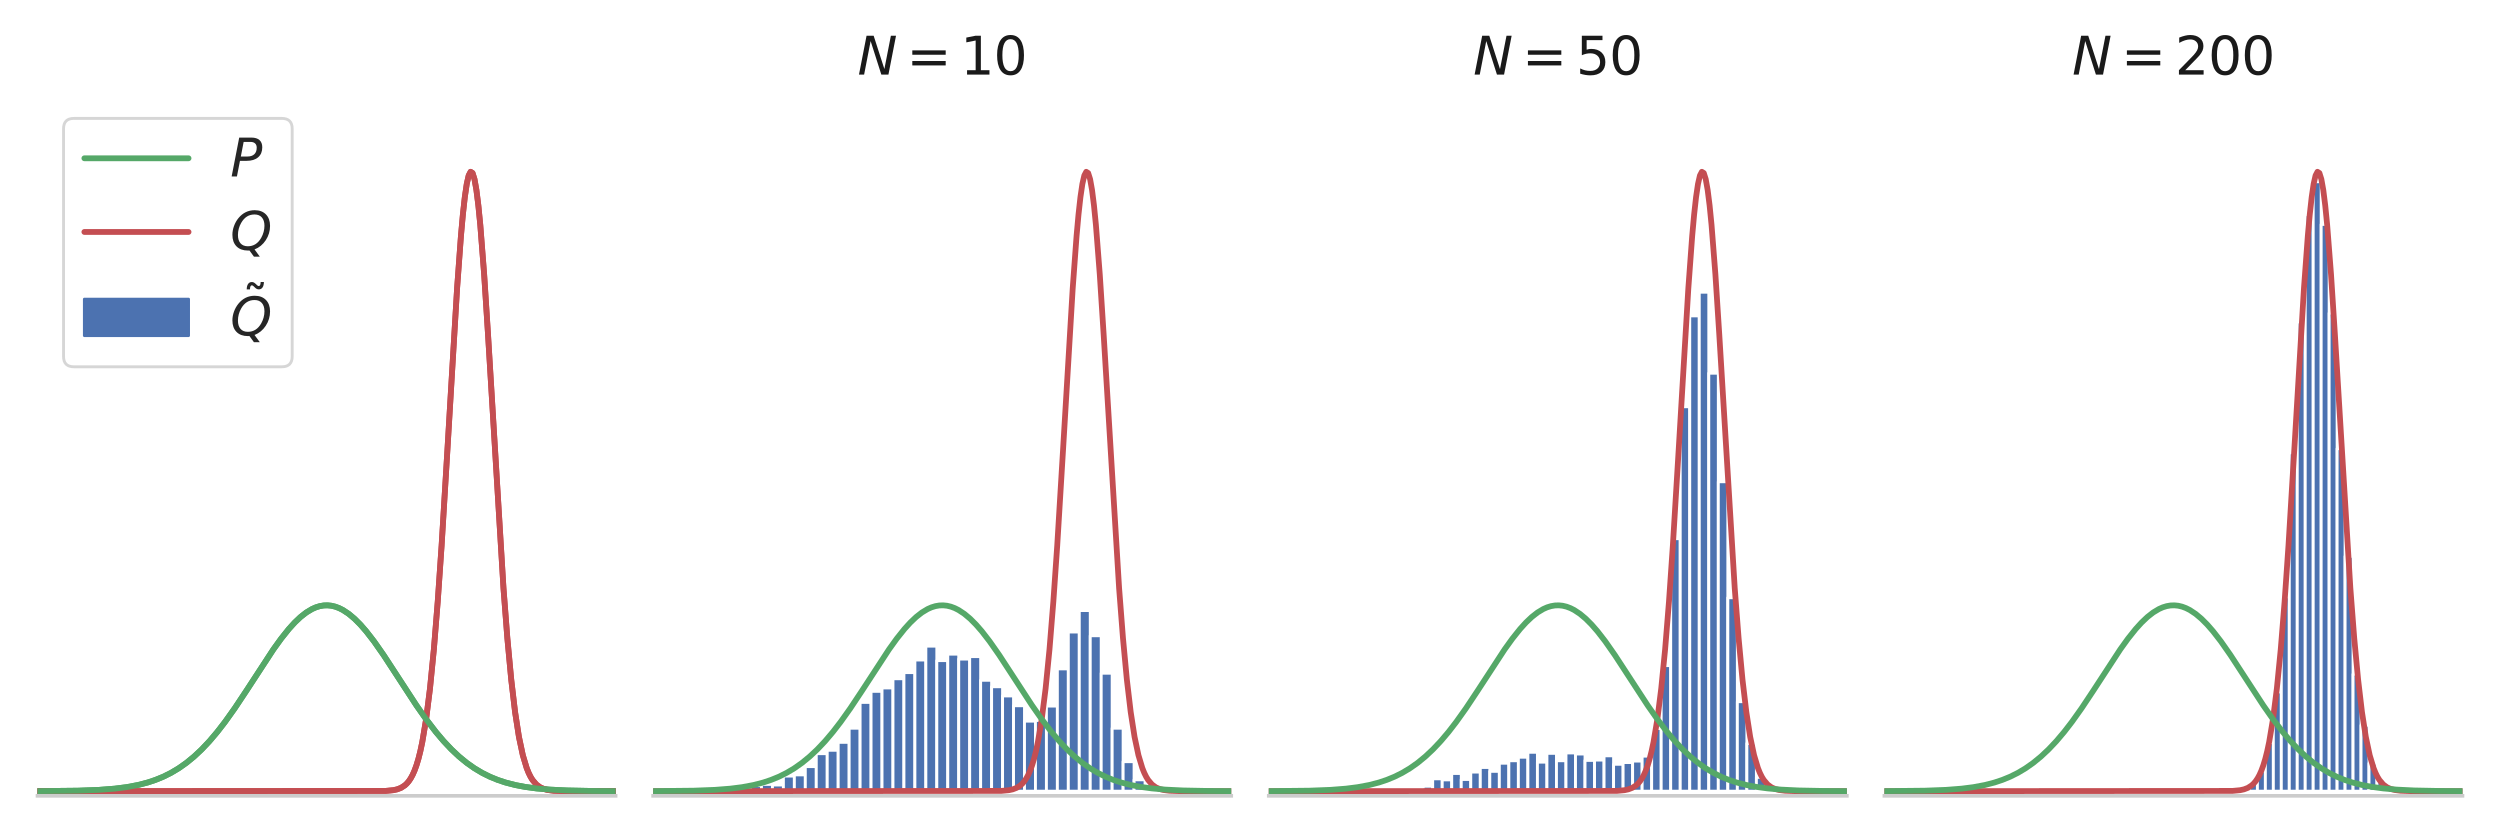 <?xml version="1.0" encoding="utf-8" standalone="no"?>
<!DOCTYPE svg PUBLIC "-//W3C//DTD SVG 1.1//EN"
  "http://www.w3.org/Graphics/SVG/1.1/DTD/svg11.dtd">
<svg xmlns:xlink="http://www.w3.org/1999/xlink" width="864pt" height="288pt" viewBox="0 0 864 288" xmlns="http://www.w3.org/2000/svg" version="1.1">
 <defs>
  <style type="text/css">*{stroke-linejoin: round; stroke-linecap: butt}</style>
 </defs>
 <g id="figure_1">
  <g id="patch_1">
   <path d="M 0 288 
L 864 288 
L 864 0 
L 0 0 
z
" style="fill: #ffffff"/>
  </g>
  <g id="axes_1">
   <g id="patch_2">
    <path d="M 12.96 275.04 
L 212.76 275.04 
L 212.76 31.92 
L 12.96 31.92 
z
" style="fill: #ffffff"/>
   </g>
   <g id="matplotlib.axis_1">
    <g id="xtick_1"/>
    <g id="xtick_2"/>
    <g id="xtick_3"/>
    <g id="xtick_4"/>
    <g id="xtick_5"/>
   </g>
   <g id="matplotlib.axis_2">
    <g id="ytick_1"/>
    <g id="ytick_2"/>
    <g id="ytick_3"/>
    <g id="ytick_4"/>
    <g id="ytick_5"/>
    <g id="ytick_6"/>
    <g id="ytick_7"/>
    <g id="ytick_8"/>
   </g>
   <g id="line2d_1">
    <path d="M 12.96 273.408 
L 26.993 273.256 
L 34.343 272.971 
L 39.689 272.551 
L 43.698 272.041 
L 47.708 271.292 
L 51.049 270.426 
L 53.722 269.537 
L 56.395 268.443 
L 59.068 267.115 
L 61.741 265.523 
L 64.414 263.643 
L 67.086 261.453 
L 69.759 258.941 
L 72.432 256.101 
L 75.105 252.941 
L 77.778 249.481 
L 81.119 244.787 
L 85.129 238.754 
L 94.484 224.43 
L 97.157 220.718 
L 99.83 217.371 
L 101.834 215.162 
L 103.839 213.254 
L 105.844 211.683 
L 107.848 210.478 
L 109.185 209.889 
L 110.521 209.479 
L 111.858 209.249 
L 113.194 209.203 
L 114.531 209.341 
L 115.867 209.661 
L 117.203 210.162 
L 118.54 210.837 
L 120.545 212.167 
L 122.549 213.854 
L 124.554 215.866 
L 126.559 218.168 
L 129.232 221.616 
L 132.573 226.389 
L 137.25 233.559 
L 143.933 243.807 
L 147.274 248.572 
L 150.615 252.941 
L 153.288 256.101 
L 155.961 258.941 
L 158.634 261.453 
L 161.306 263.643 
L 163.979 265.523 
L 166.652 267.115 
L 169.325 268.443 
L 171.998 269.537 
L 174.671 270.426 
L 178.012 271.292 
L 181.353 271.935 
L 185.363 272.48 
L 190.04 272.888 
L 196.054 273.18 
L 204.741 273.356 
L 212.76 273.408 
L 212.76 273.408 
" clip-path="url(#pb50ecbf733)" style="fill: none; stroke: #55a868; stroke-width: 2; stroke-linecap: round"/>
   </g>
   <g id="line2d_2">
    <path d="M 12.96 273.43 
L 133.241 273.341 
L 135.914 273.089 
L 137.25 272.794 
L 138.587 272.279 
L 139.923 271.414 
L 140.591 270.793 
L 141.26 270.009 
L 141.928 269.026 
L 142.596 267.805 
L 143.264 266.303 
L 143.933 264.472 
L 144.601 262.26 
L 145.269 259.611 
L 145.937 256.47 
L 147.274 248.486 
L 148.61 237.893 
L 149.947 224.386 
L 151.283 207.865 
L 152.62 188.523 
L 154.624 155.55 
L 157.965 99.712 
L 159.302 81.552 
L 159.97 74.163 
L 160.638 68.13 
L 161.306 63.59 
L 161.975 60.649 
L 162.643 59.375 
L 163.311 59.801 
L 163.979 61.914 
L 164.648 65.666 
L 165.316 70.968 
L 165.984 77.698 
L 167.321 94.808 
L 168.657 115.526 
L 174.003 203.278 
L 175.339 220.536 
L 176.676 234.797 
L 178.012 246.097 
L 179.349 254.697 
L 180.685 260.994 
L 182.022 265.432 
L 182.69 267.092 
L 183.358 268.448 
L 184.026 269.544 
L 185.363 271.122 
L 186.699 272.102 
L 188.036 272.69 
L 189.372 273.03 
L 191.377 273.281 
L 194.718 273.405 
L 206.078 273.43 
L 212.76 273.43 
L 212.76 273.43 
" clip-path="url(#pb50ecbf733)" style="fill: none; stroke: #c44e52; stroke-width: 2; stroke-linecap: round"/>
   </g>
   <g id="line2d_3">
    <path d="M 12.96 273.43 
L 133.241 273.341 
L 135.914 273.089 
L 137.25 272.794 
L 138.587 272.279 
L 139.923 271.414 
L 140.591 270.793 
L 141.26 270.009 
L 141.928 269.026 
L 142.596 267.805 
L 143.264 266.303 
L 143.933 264.472 
L 144.601 262.26 
L 145.269 259.611 
L 145.937 256.47 
L 147.274 248.486 
L 148.61 237.893 
L 149.947 224.386 
L 151.283 207.865 
L 152.62 188.523 
L 154.624 155.55 
L 157.965 99.712 
L 159.302 81.552 
L 159.97 74.163 
L 160.638 68.13 
L 161.306 63.59 
L 161.975 60.649 
L 162.643 59.375 
L 163.311 59.801 
L 163.979 61.914 
L 164.648 65.666 
L 165.316 70.968 
L 165.984 77.698 
L 167.321 94.808 
L 168.657 115.526 
L 174.003 203.278 
L 175.339 220.536 
L 176.676 234.797 
L 178.012 246.097 
L 179.349 254.697 
L 180.685 260.994 
L 182.022 265.432 
L 182.69 267.092 
L 183.358 268.448 
L 184.026 269.544 
L 185.363 271.122 
L 186.699 272.102 
L 188.036 272.69 
L 189.372 273.03 
L 191.377 273.281 
L 194.718 273.405 
L 206.078 273.43 
L 212.76 273.43 
L 212.76 273.43 
" clip-path="url(#pb50ecbf733)" style="fill: none; stroke: #c44e52; stroke-width: 2; stroke-linecap: round"/>
   </g>
   <g id="line2d_4">
    <path d="M 12.96 273.408 
L 26.993 273.256 
L 34.343 272.971 
L 39.689 272.551 
L 43.698 272.041 
L 47.708 271.292 
L 51.049 270.426 
L 53.722 269.537 
L 56.395 268.443 
L 59.068 267.115 
L 61.741 265.523 
L 64.414 263.643 
L 67.086 261.453 
L 69.759 258.941 
L 72.432 256.101 
L 75.105 252.941 
L 77.778 249.481 
L 81.119 244.787 
L 85.129 238.754 
L 94.484 224.43 
L 97.157 220.718 
L 99.83 217.371 
L 101.834 215.162 
L 103.839 213.254 
L 105.844 211.683 
L 107.848 210.478 
L 109.185 209.889 
L 110.521 209.479 
L 111.858 209.249 
L 113.194 209.203 
L 114.531 209.341 
L 115.867 209.661 
L 117.203 210.162 
L 118.54 210.837 
L 120.545 212.167 
L 122.549 213.854 
L 124.554 215.866 
L 126.559 218.168 
L 129.232 221.616 
L 132.573 226.389 
L 137.25 233.559 
L 143.933 243.807 
L 147.274 248.572 
L 150.615 252.941 
L 153.288 256.101 
L 155.961 258.941 
L 158.634 261.453 
L 161.306 263.643 
L 163.979 265.523 
L 166.652 267.115 
L 169.325 268.443 
L 171.998 269.537 
L 174.671 270.426 
L 178.012 271.292 
L 181.353 271.935 
L 185.363 272.48 
L 190.04 272.888 
L 196.054 273.18 
L 204.741 273.356 
L 212.76 273.408 
L 212.76 273.408 
" clip-path="url(#pb50ecbf733)" style="fill: none; stroke: #55a868; stroke-width: 2; stroke-linecap: round"/>
   </g>
   <g id="patch_3">
    <path d="M 12.96 275.04 
L 212.76 275.04 
" style="fill: none; stroke: #cccccc; stroke-width: 1.25; stroke-linejoin: miter; stroke-linecap: square"/>
   </g>
   <g id="text_1">
    <!-- $N = 0$ -->
    <g style="fill: #ffffff" transform="translate(89.28 25.92) scale(0.18 -0.18)">
     <defs>
      <path id="DejaVuSans-Oblique-4e" d="M 1081 4666 
L 1931 4666 
L 3219 666 
L 4000 4666 
L 4616 4666 
L 3706 0 
L 2853 0 
L 1569 4025 
L 788 0 
L 172 0 
L 1081 4666 
z
" transform="scale(0.016)"/>
      <path id="DejaVuSans-3d" d="M 678 2906 
L 4684 2906 
L 4684 2381 
L 678 2381 
L 678 2906 
z
M 678 1631 
L 4684 1631 
L 4684 1100 
L 678 1100 
L 678 1631 
z
" transform="scale(0.016)"/>
      <path id="DejaVuSans-30" d="M 2034 4250 
Q 1547 4250 1301 3770 
Q 1056 3291 1056 2328 
Q 1056 1369 1301 889 
Q 1547 409 2034 409 
Q 2525 409 2770 889 
Q 3016 1369 3016 2328 
Q 3016 3291 2770 3770 
Q 2525 4250 2034 4250 
z
M 2034 4750 
Q 2819 4750 3233 4129 
Q 3647 3509 3647 2328 
Q 3647 1150 3233 529 
Q 2819 -91 2034 -91 
Q 1250 -91 836 529 
Q 422 1150 422 2328 
Q 422 3509 836 4129 
Q 1250 4750 2034 4750 
z
" transform="scale(0.016)"/>
     </defs>
     <use xlink:href="#DejaVuSans-Oblique-4e" transform="translate(0 0.781)"/>
     <use xlink:href="#DejaVuSans-3d" transform="translate(94.287 0.781)"/>
     <use xlink:href="#DejaVuSans-30" transform="translate(197.559 0.781)"/>
    </g>
   </g>
   <g id="legend_1">
    <g id="patch_4">
     <path d="M 25.56 126.763 
L 97.38 126.763 
Q 100.98 126.763 100.98 123.163 
L 100.98 44.52 
Q 100.98 40.92 97.38 40.92 
L 25.56 40.92 
Q 21.96 40.92 21.96 44.52 
L 21.96 123.163 
Q 21.96 126.763 25.56 126.763 
z
" style="fill: #ffffff; opacity: 0.8; stroke: #cccccc; stroke-linejoin: miter"/>
    </g>
    <g id="line2d_5">
     <path d="M 29.16 54.704 
L 47.16 54.704 
L 65.16 54.704 
" style="fill: none; stroke: #55a868; stroke-width: 2; stroke-linecap: round"/>
    </g>
    <g id="text_2">
     <!-- $P$ -->
     <g style="fill: #262626" transform="translate(79.56 61.004) scale(0.18 -0.18)">
      <defs>
       <path id="DejaVuSans-Oblique-50" d="M 1081 4666 
L 2541 4666 
Q 3178 4666 3512 4369 
Q 3847 4072 3847 3500 
Q 3847 2731 3353 2303 
Q 2859 1875 1966 1875 
L 1172 1875 
L 806 0 
L 172 0 
L 1081 4666 
z
M 1613 4147 
L 1275 2394 
L 2069 2394 
Q 2606 2394 2893 2669 
Q 3181 2944 3181 3456 
Q 3181 3784 2986 3965 
Q 2791 4147 2438 4147 
L 1613 4147 
z
" transform="scale(0.016)"/>
      </defs>
      <use xlink:href="#DejaVuSans-Oblique-50" transform="translate(0 0.094)"/>
     </g>
    </g>
    <g id="line2d_6">
     <path d="M 29.16 80.166 
L 47.16 80.166 
L 65.16 80.166 
" style="fill: none; stroke: #c44e52; stroke-width: 2; stroke-linecap: round"/>
    </g>
    <g id="text_3">
     <!-- $Q$ -->
     <g style="fill: #262626" transform="translate(79.56 86.466) scale(0.18 -0.18)">
      <defs>
       <path id="DejaVuSans-Oblique-51" d="M 2309 -84 
Q 2275 -88 2237 -89 
Q 2200 -91 2125 -91 
Q 1250 -91 756 411 
Q 263 913 263 1797 
Q 263 2319 452 2844 
Q 641 3369 978 3788 
Q 1369 4269 1858 4509 
Q 2347 4750 2938 4750 
Q 3794 4750 4287 4245 
Q 4781 3741 4781 2869 
Q 4781 1928 4265 1147 
Q 3750 366 2919 44 
L 3553 -825 
L 2847 -825 
L 2309 -84 
z
M 2919 4238 
Q 2400 4238 2003 3986 
Q 1606 3734 1313 3219 
Q 1125 2891 1026 2522 
Q 928 2153 928 1778 
Q 928 1128 1239 775 
Q 1550 422 2119 422 
Q 2631 422 3032 676 
Q 3434 931 3719 1434 
Q 3909 1772 4009 2142 
Q 4109 2513 4109 2881 
Q 4109 3528 3796 3883 
Q 3484 4238 2919 4238 
z
" transform="scale(0.016)"/>
      </defs>
      <use xlink:href="#DejaVuSans-Oblique-51" transform="translate(0 0.781)"/>
     </g>
    </g>
    <g id="patch_5">
     <path d="M 29.16 115.986 
L 65.16 115.986 
L 65.16 103.386 
L 29.16 103.386 
z
" style="fill: #4c72b0; stroke: #4c72b0; stroke-linejoin: miter"/>
    </g>
    <g id="text_4">
     <!-- $\tilde{Q}$ -->
     <g style="fill: #262626" transform="translate(79.56 115.986) scale(0.18 -0.18)">
      <defs>
       <path id="DejaVuSans-303" d="M -1621 4281 
L -1799 4453 
Q -1867 4516 -1919 4545 
Q -1971 4575 -2011 4575 
Q -2130 4575 -2186 4461 
Q -2242 4347 -2249 4091 
L -2639 4091 
Q -2633 4513 -2473 4742 
Q -2314 4972 -2030 4972 
Q -1911 4972 -1811 4928 
Q -1711 4884 -1596 4781 
L -1417 4609 
Q -1349 4547 -1297 4517 
Q -1246 4488 -1205 4488 
Q -1086 4488 -1030 4602 
Q -974 4716 -967 4972 
L -577 4972 
Q -583 4550 -742 4320 
Q -902 4091 -1186 4091 
Q -1305 4091 -1405 4134 
Q -1505 4178 -1621 4281 
z
" transform="scale(0.016)"/>
      </defs>
      <use xlink:href="#DejaVuSans-303" transform="translate(73.912 23.312)"/>
      <use xlink:href="#DejaVuSans-Oblique-51" transform="translate(0 0.516)"/>
     </g>
    </g>
   </g>
  </g>
  <g id="axes_2">
   <g id="patch_6">
    <path d="M 225.72 275.04 
L 425.52 275.04 
L 425.52 31.92 
L 225.72 31.92 
z
" style="fill: #ffffff"/>
   </g>
   <g id="matplotlib.axis_3">
    <g id="xtick_6"/>
    <g id="xtick_7"/>
    <g id="xtick_8"/>
    <g id="xtick_9"/>
    <g id="xtick_10"/>
   </g>
   <g id="matplotlib.axis_4">
    <g id="ytick_9"/>
    <g id="ytick_10"/>
    <g id="ytick_11"/>
    <g id="ytick_12"/>
    <g id="ytick_13"/>
    <g id="ytick_14"/>
    <g id="ytick_15"/>
    <g id="ytick_16"/>
   </g>
   <g id="patch_7">
    <path d="M 240.444 273.43 
L 244.231 273.43 
L 244.231 273.324 
L 240.444 273.324 
z
" clip-path="url(#p209fcd75d0)" style="fill: #4c72b0; stroke: #ffffff; stroke-linejoin: miter"/>
   </g>
   <g id="patch_8">
    <path d="M 244.231 273.43 
L 248.019 273.43 
L 248.019 273.218 
L 244.231 273.218 
z
" clip-path="url(#p209fcd75d0)" style="fill: #4c72b0; stroke: #ffffff; stroke-linejoin: miter"/>
   </g>
   <g id="patch_9">
    <path d="M 248.019 273.43 
L 251.806 273.43 
L 251.806 273.218 
L 248.019 273.218 
z
" clip-path="url(#p209fcd75d0)" style="fill: #4c72b0; stroke: #ffffff; stroke-linejoin: miter"/>
   </g>
   <g id="patch_10">
    <path d="M 251.806 273.43 
L 255.593 273.43 
L 255.593 272.581 
L 251.806 272.581 
z
" clip-path="url(#p209fcd75d0)" style="fill: #4c72b0; stroke: #ffffff; stroke-linejoin: miter"/>
   </g>
   <g id="patch_11">
    <path d="M 255.593 273.43 
L 259.381 273.43 
L 259.381 272.899 
L 255.593 272.899 
z
" clip-path="url(#p209fcd75d0)" style="fill: #4c72b0; stroke: #ffffff; stroke-linejoin: miter"/>
   </g>
   <g id="patch_12">
    <path d="M 259.381 273.43 
L 263.168 273.43 
L 263.168 271.519 
L 259.381 271.519 
z
" clip-path="url(#p209fcd75d0)" style="fill: #4c72b0; stroke: #ffffff; stroke-linejoin: miter"/>
   </g>
   <g id="patch_13">
    <path d="M 263.168 273.43 
L 266.955 273.43 
L 266.955 271.094 
L 263.168 271.094 
z
" clip-path="url(#p209fcd75d0)" style="fill: #4c72b0; stroke: #ffffff; stroke-linejoin: miter"/>
   </g>
   <g id="patch_14">
    <path d="M 266.955 273.43 
L 270.743 273.43 
L 270.743 271.306 
L 266.955 271.306 
z
" clip-path="url(#p209fcd75d0)" style="fill: #4c72b0; stroke: #ffffff; stroke-linejoin: miter"/>
   </g>
   <g id="patch_15">
    <path d="M 270.743 273.43 
L 274.53 273.43 
L 274.53 268.227 
L 270.743 268.227 
z
" clip-path="url(#p209fcd75d0)" style="fill: #4c72b0; stroke: #ffffff; stroke-linejoin: miter"/>
   </g>
   <g id="patch_16">
    <path d="M 274.53 273.43 
L 278.317 273.43 
L 278.317 267.803 
L 274.53 267.803 
z
" clip-path="url(#p209fcd75d0)" style="fill: #4c72b0; stroke: #ffffff; stroke-linejoin: miter"/>
   </g>
   <g id="patch_17">
    <path d="M 278.317 273.43 
L 282.105 273.43 
L 282.105 264.936 
L 278.317 264.936 
z
" clip-path="url(#p209fcd75d0)" style="fill: #4c72b0; stroke: #ffffff; stroke-linejoin: miter"/>
   </g>
   <g id="patch_18">
    <path d="M 282.105 273.43 
L 285.892 273.43 
L 285.892 260.477 
L 282.105 260.477 
z
" clip-path="url(#p209fcd75d0)" style="fill: #4c72b0; stroke: #ffffff; stroke-linejoin: miter"/>
   </g>
   <g id="patch_19">
    <path d="M 285.892 273.43 
L 289.679 273.43 
L 289.679 259.309 
L 285.892 259.309 
z
" clip-path="url(#p209fcd75d0)" style="fill: #4c72b0; stroke: #ffffff; stroke-linejoin: miter"/>
   </g>
   <g id="patch_20">
    <path d="M 289.679 273.43 
L 293.467 273.43 
L 293.467 256.548 
L 289.679 256.548 
z
" clip-path="url(#p209fcd75d0)" style="fill: #4c72b0; stroke: #ffffff; stroke-linejoin: miter"/>
   </g>
   <g id="patch_21">
    <path d="M 293.467 273.43 
L 297.254 273.43 
L 297.254 251.664 
L 293.467 251.664 
z
" clip-path="url(#p209fcd75d0)" style="fill: #4c72b0; stroke: #ffffff; stroke-linejoin: miter"/>
   </g>
   <g id="patch_22">
    <path d="M 297.254 273.43 
L 301.041 273.43 
L 301.041 242.746 
L 297.254 242.746 
z
" clip-path="url(#p209fcd75d0)" style="fill: #4c72b0; stroke: #ffffff; stroke-linejoin: miter"/>
   </g>
   <g id="patch_23">
    <path d="M 301.041 273.43 
L 304.829 273.43 
L 304.829 238.924 
L 301.041 238.924 
z
" clip-path="url(#p209fcd75d0)" style="fill: #4c72b0; stroke: #ffffff; stroke-linejoin: miter"/>
   </g>
   <g id="patch_24">
    <path d="M 304.829 273.43 
L 308.616 273.43 
L 308.616 237.756 
L 304.829 237.756 
z
" clip-path="url(#p209fcd75d0)" style="fill: #4c72b0; stroke: #ffffff; stroke-linejoin: miter"/>
   </g>
   <g id="patch_25">
    <path d="M 308.616 273.43 
L 312.403 273.43 
L 312.403 234.57 
L 308.616 234.57 
z
" clip-path="url(#p209fcd75d0)" style="fill: #4c72b0; stroke: #ffffff; stroke-linejoin: miter"/>
   </g>
   <g id="patch_26">
    <path d="M 312.403 273.43 
L 316.191 273.43 
L 316.191 232.447 
L 312.403 232.447 
z
" clip-path="url(#p209fcd75d0)" style="fill: #4c72b0; stroke: #ffffff; stroke-linejoin: miter"/>
   </g>
   <g id="patch_27">
    <path d="M 316.191 273.43 
L 319.978 273.43 
L 319.978 228.094 
L 316.191 228.094 
z
" clip-path="url(#p209fcd75d0)" style="fill: #4c72b0; stroke: #ffffff; stroke-linejoin: miter"/>
   </g>
   <g id="patch_28">
    <path d="M 319.978 273.43 
L 323.765 273.43 
L 323.765 223.316 
L 319.978 223.316 
z
" clip-path="url(#p209fcd75d0)" style="fill: #4c72b0; stroke: #ffffff; stroke-linejoin: miter"/>
   </g>
   <g id="patch_29">
    <path d="M 323.765 273.43 
L 327.553 273.43 
L 327.553 228.306 
L 323.765 228.306 
z
" clip-path="url(#p209fcd75d0)" style="fill: #4c72b0; stroke: #ffffff; stroke-linejoin: miter"/>
   </g>
   <g id="patch_30">
    <path d="M 327.553 273.43 
L 331.34 273.43 
L 331.34 226.077 
L 327.553 226.077 
z
" clip-path="url(#p209fcd75d0)" style="fill: #4c72b0; stroke: #ffffff; stroke-linejoin: miter"/>
   </g>
   <g id="patch_31">
    <path d="M 331.34 273.43 
L 335.127 273.43 
L 335.127 227.775 
L 331.34 227.775 
z
" clip-path="url(#p209fcd75d0)" style="fill: #4c72b0; stroke: #ffffff; stroke-linejoin: miter"/>
   </g>
   <g id="patch_32">
    <path d="M 335.127 273.43 
L 338.915 273.43 
L 338.915 226.926 
L 335.127 226.926 
z
" clip-path="url(#p209fcd75d0)" style="fill: #4c72b0; stroke: #ffffff; stroke-linejoin: miter"/>
   </g>
   <g id="patch_33">
    <path d="M 338.915 273.43 
L 342.702 273.43 
L 342.702 235.101 
L 338.915 235.101 
z
" clip-path="url(#p209fcd75d0)" style="fill: #4c72b0; stroke: #ffffff; stroke-linejoin: miter"/>
   </g>
   <g id="patch_34">
    <path d="M 342.702 273.43 
L 346.489 273.43 
L 346.489 237.331 
L 342.702 237.331 
z
" clip-path="url(#p209fcd75d0)" style="fill: #4c72b0; stroke: #ffffff; stroke-linejoin: miter"/>
   </g>
   <g id="patch_35">
    <path d="M 346.489 273.43 
L 350.277 273.43 
L 350.277 240.516 
L 346.489 240.516 
z
" clip-path="url(#p209fcd75d0)" style="fill: #4c72b0; stroke: #ffffff; stroke-linejoin: miter"/>
   </g>
   <g id="patch_36">
    <path d="M 350.277 273.43 
L 354.064 273.43 
L 354.064 243.914 
L 350.277 243.914 
z
" clip-path="url(#p209fcd75d0)" style="fill: #4c72b0; stroke: #ffffff; stroke-linejoin: miter"/>
   </g>
   <g id="patch_37">
    <path d="M 354.064 273.43 
L 357.851 273.43 
L 357.851 249.222 
L 354.064 249.222 
z
" clip-path="url(#p209fcd75d0)" style="fill: #4c72b0; stroke: #ffffff; stroke-linejoin: miter"/>
   </g>
   <g id="patch_38">
    <path d="M 357.851 273.43 
L 361.639 273.43 
L 361.639 249.01 
L 357.851 249.01 
z
" clip-path="url(#p209fcd75d0)" style="fill: #4c72b0; stroke: #ffffff; stroke-linejoin: miter"/>
   </g>
   <g id="patch_39">
    <path d="M 361.639 273.43 
L 365.426 273.43 
L 365.426 244.02 
L 361.639 244.02 
z
" clip-path="url(#p209fcd75d0)" style="fill: #4c72b0; stroke: #ffffff; stroke-linejoin: miter"/>
   </g>
   <g id="patch_40">
    <path d="M 365.426 273.43 
L 369.213 273.43 
L 369.213 231.173 
L 365.426 231.173 
z
" clip-path="url(#p209fcd75d0)" style="fill: #4c72b0; stroke: #ffffff; stroke-linejoin: miter"/>
   </g>
   <g id="patch_41">
    <path d="M 369.213 273.43 
L 373.001 273.43 
L 373.001 218.432 
L 369.213 218.432 
z
" clip-path="url(#p209fcd75d0)" style="fill: #4c72b0; stroke: #ffffff; stroke-linejoin: miter"/>
   </g>
   <g id="patch_42">
    <path d="M 373.001 273.43 
L 376.788 273.43 
L 376.788 211 
L 373.001 211 
z
" clip-path="url(#p209fcd75d0)" style="fill: #4c72b0; stroke: #ffffff; stroke-linejoin: miter"/>
   </g>
   <g id="patch_43">
    <path d="M 376.788 273.43 
L 380.575 273.43 
L 380.575 219.706 
L 376.788 219.706 
z
" clip-path="url(#p209fcd75d0)" style="fill: #4c72b0; stroke: #ffffff; stroke-linejoin: miter"/>
   </g>
   <g id="patch_44">
    <path d="M 380.575 273.43 
L 384.363 273.43 
L 384.363 232.659 
L 380.575 232.659 
z
" clip-path="url(#p209fcd75d0)" style="fill: #4c72b0; stroke: #ffffff; stroke-linejoin: miter"/>
   </g>
   <g id="patch_45">
    <path d="M 384.363 273.43 
L 388.15 273.43 
L 388.15 251.664 
L 384.363 251.664 
z
" clip-path="url(#p209fcd75d0)" style="fill: #4c72b0; stroke: #ffffff; stroke-linejoin: miter"/>
   </g>
   <g id="patch_46">
    <path d="M 388.15 273.43 
L 391.937 273.43 
L 391.937 263.237 
L 388.15 263.237 
z
" clip-path="url(#p209fcd75d0)" style="fill: #4c72b0; stroke: #ffffff; stroke-linejoin: miter"/>
   </g>
   <g id="patch_47">
    <path d="M 391.937 273.43 
L 395.725 273.43 
L 395.725 269.502 
L 391.937 269.502 
z
" clip-path="url(#p209fcd75d0)" style="fill: #4c72b0; stroke: #ffffff; stroke-linejoin: miter"/>
   </g>
   <g id="patch_48">
    <path d="M 395.725 273.43 
L 399.512 273.43 
L 399.512 272.05 
L 395.725 272.05 
z
" clip-path="url(#p209fcd75d0)" style="fill: #4c72b0; stroke: #ffffff; stroke-linejoin: miter"/>
   </g>
   <g id="patch_49">
    <path d="M 399.512 273.43 
L 403.299 273.43 
L 403.299 272.687 
L 399.512 272.687 
z
" clip-path="url(#p209fcd75d0)" style="fill: #4c72b0; stroke: #ffffff; stroke-linejoin: miter"/>
   </g>
   <g id="patch_50">
    <path d="M 403.299 273.43 
L 407.087 273.43 
L 407.087 273.218 
L 403.299 273.218 
z
" clip-path="url(#p209fcd75d0)" style="fill: #4c72b0; stroke: #ffffff; stroke-linejoin: miter"/>
   </g>
   <g id="patch_51">
    <path d="M 407.087 273.43 
L 410.874 273.43 
L 410.874 273.43 
L 407.087 273.43 
z
" clip-path="url(#p209fcd75d0)" style="fill: #4c72b0; stroke: #ffffff; stroke-linejoin: miter"/>
   </g>
   <g id="patch_52">
    <path d="M 410.874 273.43 
L 414.661 273.43 
L 414.661 273.324 
L 410.874 273.324 
z
" clip-path="url(#p209fcd75d0)" style="fill: #4c72b0; stroke: #ffffff; stroke-linejoin: miter"/>
   </g>
   <g id="patch_53">
    <path d="M 414.661 273.43 
L 418.449 273.43 
L 418.449 273.43 
L 414.661 273.43 
z
" clip-path="url(#p209fcd75d0)" style="fill: #4c72b0; stroke: #ffffff; stroke-linejoin: miter"/>
   </g>
   <g id="patch_54">
    <path d="M 418.449 273.43 
L 422.236 273.43 
L 422.236 273.43 
L 418.449 273.43 
z
" clip-path="url(#p209fcd75d0)" style="fill: #4c72b0; stroke: #ffffff; stroke-linejoin: miter"/>
   </g>
   <g id="patch_55">
    <path d="M 422.236 273.43 
L 426.023 273.43 
L 426.023 273.324 
L 422.236 273.324 
z
" clip-path="url(#p209fcd75d0)" style="fill: #4c72b0; stroke: #ffffff; stroke-linejoin: miter"/>
   </g>
   <g id="patch_56">
    <path d="M 426.023 273.43 
L 429.811 273.43 
L 429.811 273.324 
L 426.023 273.324 
z
" clip-path="url(#p209fcd75d0)" style="fill: #4c72b0; stroke: #ffffff; stroke-linejoin: miter"/>
   </g>
   <g id="line2d_7">
    <path d="M 225.72 273.43 
L 346.001 273.341 
L 348.674 273.089 
L 350.01 272.794 
L 351.347 272.279 
L 352.683 271.414 
L 353.351 270.793 
L 354.02 270.009 
L 354.688 269.026 
L 355.356 267.805 
L 356.024 266.303 
L 356.693 264.472 
L 357.361 262.26 
L 358.029 259.611 
L 358.697 256.47 
L 360.034 248.486 
L 361.37 237.893 
L 362.707 224.386 
L 364.043 207.865 
L 365.38 188.523 
L 367.384 155.55 
L 370.725 99.712 
L 372.062 81.552 
L 372.73 74.163 
L 373.398 68.13 
L 374.066 63.59 
L 374.735 60.649 
L 375.403 59.375 
L 376.071 59.801 
L 376.739 61.914 
L 377.408 65.666 
L 378.076 70.968 
L 378.744 77.698 
L 380.081 94.808 
L 381.417 115.526 
L 386.763 203.278 
L 388.099 220.536 
L 389.436 234.797 
L 390.772 246.097 
L 392.109 254.697 
L 393.445 260.994 
L 394.782 265.432 
L 395.45 267.092 
L 396.118 268.448 
L 396.786 269.544 
L 398.123 271.122 
L 399.459 272.102 
L 400.796 272.69 
L 402.132 273.03 
L 404.137 273.281 
L 407.478 273.405 
L 418.838 273.43 
L 425.52 273.43 
L 425.52 273.43 
" clip-path="url(#p209fcd75d0)" style="fill: none; stroke: #c44e52; stroke-width: 2; stroke-linecap: round"/>
   </g>
   <g id="line2d_8">
    <path d="M 225.72 273.408 
L 239.753 273.256 
L 247.103 272.971 
L 252.449 272.551 
L 256.458 272.041 
L 260.468 271.292 
L 263.809 270.426 
L 266.482 269.537 
L 269.155 268.443 
L 271.828 267.115 
L 274.501 265.523 
L 277.174 263.643 
L 279.846 261.453 
L 282.519 258.941 
L 285.192 256.101 
L 287.865 252.941 
L 290.538 249.481 
L 293.879 244.787 
L 297.889 238.754 
L 307.244 224.43 
L 309.917 220.718 
L 312.59 217.371 
L 314.594 215.162 
L 316.599 213.254 
L 318.604 211.683 
L 320.608 210.478 
L 321.945 209.889 
L 323.281 209.479 
L 324.618 209.249 
L 325.954 209.203 
L 327.291 209.341 
L 328.627 209.661 
L 329.963 210.162 
L 331.3 210.837 
L 333.305 212.167 
L 335.309 213.854 
L 337.314 215.866 
L 339.319 218.168 
L 341.992 221.616 
L 345.333 226.389 
L 350.01 233.559 
L 356.693 243.807 
L 360.034 248.572 
L 363.375 252.941 
L 366.048 256.101 
L 368.721 258.941 
L 371.394 261.453 
L 374.066 263.643 
L 376.739 265.523 
L 379.412 267.115 
L 382.085 268.443 
L 384.758 269.537 
L 387.431 270.426 
L 390.772 271.292 
L 394.113 271.935 
L 398.123 272.48 
L 402.8 272.888 
L 408.814 273.18 
L 417.501 273.356 
L 425.52 273.408 
L 425.52 273.408 
" clip-path="url(#p209fcd75d0)" style="fill: none; stroke: #55a868; stroke-width: 2; stroke-linecap: round"/>
   </g>
   <g id="patch_57">
    <path d="M 225.72 275.04 
L 425.52 275.04 
" style="fill: none; stroke: #cccccc; stroke-width: 1.25; stroke-linejoin: miter; stroke-linecap: square"/>
   </g>
   <g id="text_5">
    <!-- $N = 10$ -->
    <g style="fill: #1a1a1a" transform="translate(296.37 25.92) scale(0.18 -0.18)">
     <defs>
      <path id="DejaVuSans-31" d="M 794 531 
L 1825 531 
L 1825 4091 
L 703 3866 
L 703 4441 
L 1819 4666 
L 2450 4666 
L 2450 531 
L 3481 531 
L 3481 0 
L 794 0 
L 794 531 
z
" transform="scale(0.016)"/>
     </defs>
     <use xlink:href="#DejaVuSans-Oblique-4e" transform="translate(0 0.781)"/>
     <use xlink:href="#DejaVuSans-3d" transform="translate(94.287 0.781)"/>
     <use xlink:href="#DejaVuSans-31" transform="translate(197.559 0.781)"/>
     <use xlink:href="#DejaVuSans-30" transform="translate(261.182 0.781)"/>
    </g>
   </g>
  </g>
  <g id="axes_3">
   <g id="patch_58">
    <path d="M 438.48 275.04 
L 638.28 275.04 
L 638.28 31.92 
L 438.48 31.92 
z
" style="fill: #ffffff"/>
   </g>
   <g id="matplotlib.axis_5">
    <g id="xtick_11"/>
    <g id="xtick_12"/>
    <g id="xtick_13"/>
    <g id="xtick_14"/>
    <g id="xtick_15"/>
   </g>
   <g id="matplotlib.axis_6">
    <g id="ytick_17"/>
    <g id="ytick_18"/>
    <g id="ytick_19"/>
    <g id="ytick_20"/>
    <g id="ytick_21"/>
    <g id="ytick_22"/>
    <g id="ytick_23"/>
    <g id="ytick_24"/>
   </g>
   <g id="patch_59">
    <path d="M 458.946 273.43 
L 462.236 273.43 
L 462.236 273.308 
L 458.946 273.308 
z
" clip-path="url(#p7a33b679fc)" style="fill: #4c72b0; stroke: #ffffff; stroke-linejoin: miter"/>
   </g>
   <g id="patch_60">
    <path d="M 462.236 273.43 
L 465.526 273.43 
L 465.526 273.43 
L 462.236 273.43 
z
" clip-path="url(#p7a33b679fc)" style="fill: #4c72b0; stroke: #ffffff; stroke-linejoin: miter"/>
   </g>
   <g id="patch_61">
    <path d="M 465.526 273.43 
L 468.816 273.43 
L 468.816 273.186 
L 465.526 273.186 
z
" clip-path="url(#p7a33b679fc)" style="fill: #4c72b0; stroke: #ffffff; stroke-linejoin: miter"/>
   </g>
   <g id="patch_62">
    <path d="M 468.816 273.43 
L 472.107 273.43 
L 472.107 273.063 
L 468.816 273.063 
z
" clip-path="url(#p7a33b679fc)" style="fill: #4c72b0; stroke: #ffffff; stroke-linejoin: miter"/>
   </g>
   <g id="patch_63">
    <path d="M 472.107 273.43 
L 475.397 273.43 
L 475.397 273.43 
L 472.107 273.43 
z
" clip-path="url(#p7a33b679fc)" style="fill: #4c72b0; stroke: #ffffff; stroke-linejoin: miter"/>
   </g>
   <g id="patch_64">
    <path d="M 475.397 273.43 
L 478.687 273.43 
L 478.687 272.819 
L 475.397 272.819 
z
" clip-path="url(#p7a33b679fc)" style="fill: #4c72b0; stroke: #ffffff; stroke-linejoin: miter"/>
   </g>
   <g id="patch_65">
    <path d="M 478.687 273.43 
L 481.978 273.43 
L 481.978 272.208 
L 478.687 272.208 
z
" clip-path="url(#p7a33b679fc)" style="fill: #4c72b0; stroke: #ffffff; stroke-linejoin: miter"/>
   </g>
   <g id="patch_66">
    <path d="M 481.978 273.43 
L 485.268 273.43 
L 485.268 272.941 
L 481.978 272.941 
z
" clip-path="url(#p7a33b679fc)" style="fill: #4c72b0; stroke: #ffffff; stroke-linejoin: miter"/>
   </g>
   <g id="patch_67">
    <path d="M 485.268 273.43 
L 488.558 273.43 
L 488.558 272.208 
L 485.268 272.208 
z
" clip-path="url(#p7a33b679fc)" style="fill: #4c72b0; stroke: #ffffff; stroke-linejoin: miter"/>
   </g>
   <g id="patch_68">
    <path d="M 488.558 273.43 
L 491.848 273.43 
L 491.848 272.208 
L 488.558 272.208 
z
" clip-path="url(#p7a33b679fc)" style="fill: #4c72b0; stroke: #ffffff; stroke-linejoin: miter"/>
   </g>
   <g id="patch_69">
    <path d="M 491.848 273.43 
L 495.139 273.43 
L 495.139 271.719 
L 491.848 271.719 
z
" clip-path="url(#p7a33b679fc)" style="fill: #4c72b0; stroke: #ffffff; stroke-linejoin: miter"/>
   </g>
   <g id="patch_70">
    <path d="M 495.139 273.43 
L 498.429 273.43 
L 498.429 269.153 
L 495.139 269.153 
z
" clip-path="url(#p7a33b679fc)" style="fill: #4c72b0; stroke: #ffffff; stroke-linejoin: miter"/>
   </g>
   <g id="patch_71">
    <path d="M 498.429 273.43 
L 501.719 273.43 
L 501.719 269.519 
L 498.429 269.519 
z
" clip-path="url(#p7a33b679fc)" style="fill: #4c72b0; stroke: #ffffff; stroke-linejoin: miter"/>
   </g>
   <g id="patch_72">
    <path d="M 501.719 273.43 
L 505.01 273.43 
L 505.01 267.319 
L 501.719 267.319 
z
" clip-path="url(#p7a33b679fc)" style="fill: #4c72b0; stroke: #ffffff; stroke-linejoin: miter"/>
   </g>
   <g id="patch_73">
    <path d="M 505.01 273.43 
L 508.3 273.43 
L 508.3 269.397 
L 505.01 269.397 
z
" clip-path="url(#p7a33b679fc)" style="fill: #4c72b0; stroke: #ffffff; stroke-linejoin: miter"/>
   </g>
   <g id="patch_74">
    <path d="M 508.3 273.43 
L 511.59 273.43 
L 511.59 266.83 
L 508.3 266.83 
z
" clip-path="url(#p7a33b679fc)" style="fill: #4c72b0; stroke: #ffffff; stroke-linejoin: miter"/>
   </g>
   <g id="patch_75">
    <path d="M 511.59 273.43 
L 514.881 273.43 
L 514.881 265.242 
L 511.59 265.242 
z
" clip-path="url(#p7a33b679fc)" style="fill: #4c72b0; stroke: #ffffff; stroke-linejoin: miter"/>
   </g>
   <g id="patch_76">
    <path d="M 514.881 273.43 
L 518.171 273.43 
L 518.171 266.586 
L 514.881 266.586 
z
" clip-path="url(#p7a33b679fc)" style="fill: #4c72b0; stroke: #ffffff; stroke-linejoin: miter"/>
   </g>
   <g id="patch_77">
    <path d="M 518.171 273.43 
L 521.461 273.43 
L 521.461 263.775 
L 518.171 263.775 
z
" clip-path="url(#p7a33b679fc)" style="fill: #4c72b0; stroke: #ffffff; stroke-linejoin: miter"/>
   </g>
   <g id="patch_78">
    <path d="M 521.461 273.43 
L 524.751 273.43 
L 524.751 262.92 
L 521.461 262.92 
z
" clip-path="url(#p7a33b679fc)" style="fill: #4c72b0; stroke: #ffffff; stroke-linejoin: miter"/>
   </g>
   <g id="patch_79">
    <path d="M 524.751 273.43 
L 528.042 273.43 
L 528.042 261.698 
L 524.751 261.698 
z
" clip-path="url(#p7a33b679fc)" style="fill: #4c72b0; stroke: #ffffff; stroke-linejoin: miter"/>
   </g>
   <g id="patch_80">
    <path d="M 528.042 273.43 
L 531.332 273.43 
L 531.332 259.987 
L 528.042 259.987 
z
" clip-path="url(#p7a33b679fc)" style="fill: #4c72b0; stroke: #ffffff; stroke-linejoin: miter"/>
   </g>
   <g id="patch_81">
    <path d="M 531.332 273.43 
L 534.622 273.43 
L 534.622 263.409 
L 531.332 263.409 
z
" clip-path="url(#p7a33b679fc)" style="fill: #4c72b0; stroke: #ffffff; stroke-linejoin: miter"/>
   </g>
   <g id="patch_82">
    <path d="M 534.622 273.43 
L 537.913 273.43 
L 537.913 260.353 
L 534.622 260.353 
z
" clip-path="url(#p7a33b679fc)" style="fill: #4c72b0; stroke: #ffffff; stroke-linejoin: miter"/>
   </g>
   <g id="patch_83">
    <path d="M 537.913 273.43 
L 541.203 273.43 
L 541.203 262.92 
L 537.913 262.92 
z
" clip-path="url(#p7a33b679fc)" style="fill: #4c72b0; stroke: #ffffff; stroke-linejoin: miter"/>
   </g>
   <g id="patch_84">
    <path d="M 541.203 273.43 
L 544.493 273.43 
L 544.493 260.231 
L 541.203 260.231 
z
" clip-path="url(#p7a33b679fc)" style="fill: #4c72b0; stroke: #ffffff; stroke-linejoin: miter"/>
   </g>
   <g id="patch_85">
    <path d="M 544.493 273.43 
L 547.783 273.43 
L 547.783 260.598 
L 544.493 260.598 
z
" clip-path="url(#p7a33b679fc)" style="fill: #4c72b0; stroke: #ffffff; stroke-linejoin: miter"/>
   </g>
   <g id="patch_86">
    <path d="M 547.783 273.43 
L 551.074 273.43 
L 551.074 262.797 
L 547.783 262.797 
z
" clip-path="url(#p7a33b679fc)" style="fill: #4c72b0; stroke: #ffffff; stroke-linejoin: miter"/>
   </g>
   <g id="patch_87">
    <path d="M 551.074 273.43 
L 554.364 273.43 
L 554.364 262.675 
L 551.074 262.675 
z
" clip-path="url(#p7a33b679fc)" style="fill: #4c72b0; stroke: #ffffff; stroke-linejoin: miter"/>
   </g>
   <g id="patch_88">
    <path d="M 554.364 273.43 
L 557.654 273.43 
L 557.654 261.209 
L 554.364 261.209 
z
" clip-path="url(#p7a33b679fc)" style="fill: #4c72b0; stroke: #ffffff; stroke-linejoin: miter"/>
   </g>
   <g id="patch_89">
    <path d="M 557.654 273.43 
L 560.945 273.43 
L 560.945 264.142 
L 557.654 264.142 
z
" clip-path="url(#p7a33b679fc)" style="fill: #4c72b0; stroke: #ffffff; stroke-linejoin: miter"/>
   </g>
   <g id="patch_90">
    <path d="M 560.945 273.43 
L 564.235 273.43 
L 564.235 263.531 
L 560.945 263.531 
z
" clip-path="url(#p7a33b679fc)" style="fill: #4c72b0; stroke: #ffffff; stroke-linejoin: miter"/>
   </g>
   <g id="patch_91">
    <path d="M 564.235 273.43 
L 567.525 273.43 
L 567.525 263.042 
L 564.235 263.042 
z
" clip-path="url(#p7a33b679fc)" style="fill: #4c72b0; stroke: #ffffff; stroke-linejoin: miter"/>
   </g>
   <g id="patch_92">
    <path d="M 567.525 273.43 
L 570.815 273.43 
L 570.815 261.331 
L 567.525 261.331 
z
" clip-path="url(#p7a33b679fc)" style="fill: #4c72b0; stroke: #ffffff; stroke-linejoin: miter"/>
   </g>
   <g id="patch_93">
    <path d="M 570.815 273.43 
L 574.106 273.43 
L 574.106 251.798 
L 570.815 251.798 
z
" clip-path="url(#p7a33b679fc)" style="fill: #4c72b0; stroke: #ffffff; stroke-linejoin: miter"/>
   </g>
   <g id="patch_94">
    <path d="M 574.106 273.43 
L 577.396 273.43 
L 577.396 230.045 
L 574.106 230.045 
z
" clip-path="url(#p7a33b679fc)" style="fill: #4c72b0; stroke: #ffffff; stroke-linejoin: miter"/>
   </g>
   <g id="patch_95">
    <path d="M 577.396 273.43 
L 580.686 273.43 
L 580.686 186.17 
L 577.396 186.17 
z
" clip-path="url(#p7a33b679fc)" style="fill: #4c72b0; stroke: #ffffff; stroke-linejoin: miter"/>
   </g>
   <g id="patch_96">
    <path d="M 580.686 273.43 
L 583.977 273.43 
L 583.977 140.585 
L 580.686 140.585 
z
" clip-path="url(#p7a33b679fc)" style="fill: #4c72b0; stroke: #ffffff; stroke-linejoin: miter"/>
   </g>
   <g id="patch_97">
    <path d="M 583.977 273.43 
L 587.267 273.43 
L 587.267 109.177 
L 583.977 109.177 
z
" clip-path="url(#p7a33b679fc)" style="fill: #4c72b0; stroke: #ffffff; stroke-linejoin: miter"/>
   </g>
   <g id="patch_98">
    <path d="M 587.267 273.43 
L 590.557 273.43 
L 590.557 100.988 
L 587.267 100.988 
z
" clip-path="url(#p7a33b679fc)" style="fill: #4c72b0; stroke: #ffffff; stroke-linejoin: miter"/>
   </g>
   <g id="patch_99">
    <path d="M 590.557 273.43 
L 593.848 273.43 
L 593.848 128.975 
L 590.557 128.975 
z
" clip-path="url(#p7a33b679fc)" style="fill: #4c72b0; stroke: #ffffff; stroke-linejoin: miter"/>
   </g>
   <g id="patch_100">
    <path d="M 593.848 273.43 
L 597.138 273.43 
L 597.138 166.494 
L 593.848 166.494 
z
" clip-path="url(#p7a33b679fc)" style="fill: #4c72b0; stroke: #ffffff; stroke-linejoin: miter"/>
   </g>
   <g id="patch_101">
    <path d="M 597.138 273.43 
L 600.428 273.43 
L 600.428 206.58 
L 597.138 206.58 
z
" clip-path="url(#p7a33b679fc)" style="fill: #4c72b0; stroke: #ffffff; stroke-linejoin: miter"/>
   </g>
   <g id="patch_102">
    <path d="M 600.428 273.43 
L 603.718 273.43 
L 603.718 242.51 
L 600.428 242.51 
z
" clip-path="url(#p7a33b679fc)" style="fill: #4c72b0; stroke: #ffffff; stroke-linejoin: miter"/>
   </g>
   <g id="patch_103">
    <path d="M 603.718 273.43 
L 607.009 273.43 
L 607.009 256.931 
L 603.718 256.931 
z
" clip-path="url(#p7a33b679fc)" style="fill: #4c72b0; stroke: #ffffff; stroke-linejoin: miter"/>
   </g>
   <g id="patch_104">
    <path d="M 607.009 273.43 
L 610.299 273.43 
L 610.299 268.664 
L 607.009 268.664 
z
" clip-path="url(#p7a33b679fc)" style="fill: #4c72b0; stroke: #ffffff; stroke-linejoin: miter"/>
   </g>
   <g id="patch_105">
    <path d="M 610.299 273.43 
L 613.589 273.43 
L 613.589 271.475 
L 610.299 271.475 
z
" clip-path="url(#p7a33b679fc)" style="fill: #4c72b0; stroke: #ffffff; stroke-linejoin: miter"/>
   </g>
   <g id="patch_106">
    <path d="M 613.589 273.43 
L 616.88 273.43 
L 616.88 273.186 
L 613.589 273.186 
z
" clip-path="url(#p7a33b679fc)" style="fill: #4c72b0; stroke: #ffffff; stroke-linejoin: miter"/>
   </g>
   <g id="patch_107">
    <path d="M 616.88 273.43 
L 620.17 273.43 
L 620.17 273.308 
L 616.88 273.308 
z
" clip-path="url(#p7a33b679fc)" style="fill: #4c72b0; stroke: #ffffff; stroke-linejoin: miter"/>
   </g>
   <g id="patch_108">
    <path d="M 620.17 273.43 
L 623.46 273.43 
L 623.46 273.308 
L 620.17 273.308 
z
" clip-path="url(#p7a33b679fc)" style="fill: #4c72b0; stroke: #ffffff; stroke-linejoin: miter"/>
   </g>
   <g id="line2d_9">
    <path d="M 438.48 273.43 
L 558.761 273.341 
L 561.434 273.089 
L 562.77 272.794 
L 564.107 272.279 
L 565.443 271.414 
L 566.111 270.793 
L 566.78 270.009 
L 567.448 269.026 
L 568.116 267.805 
L 568.784 266.303 
L 569.453 264.472 
L 570.121 262.26 
L 570.789 259.611 
L 571.457 256.47 
L 572.794 248.486 
L 574.13 237.893 
L 575.467 224.386 
L 576.803 207.865 
L 578.14 188.523 
L 580.144 155.55 
L 583.485 99.712 
L 584.822 81.552 
L 585.49 74.163 
L 586.158 68.13 
L 586.826 63.59 
L 587.495 60.649 
L 588.163 59.375 
L 588.831 59.801 
L 589.499 61.914 
L 590.168 65.666 
L 590.836 70.968 
L 591.504 77.698 
L 592.841 94.808 
L 594.177 115.526 
L 599.523 203.278 
L 600.859 220.536 
L 602.196 234.797 
L 603.532 246.097 
L 604.869 254.697 
L 606.205 260.994 
L 607.542 265.432 
L 608.21 267.092 
L 608.878 268.448 
L 609.546 269.544 
L 610.883 271.122 
L 612.219 272.102 
L 613.556 272.69 
L 614.892 273.03 
L 616.897 273.281 
L 620.238 273.405 
L 631.598 273.43 
L 638.28 273.43 
L 638.28 273.43 
" clip-path="url(#p7a33b679fc)" style="fill: none; stroke: #c44e52; stroke-width: 2; stroke-linecap: round"/>
   </g>
   <g id="line2d_10">
    <path d="M 438.48 273.408 
L 452.513 273.256 
L 459.863 272.971 
L 465.209 272.551 
L 469.218 272.041 
L 473.228 271.292 
L 476.569 270.426 
L 479.242 269.537 
L 481.915 268.443 
L 484.588 267.115 
L 487.261 265.523 
L 489.934 263.643 
L 492.606 261.453 
L 495.279 258.941 
L 497.952 256.101 
L 500.625 252.941 
L 503.298 249.481 
L 506.639 244.787 
L 510.649 238.754 
L 520.004 224.43 
L 522.677 220.718 
L 525.35 217.371 
L 527.354 215.162 
L 529.359 213.254 
L 531.364 211.683 
L 533.368 210.478 
L 534.705 209.889 
L 536.041 209.479 
L 537.378 209.249 
L 538.714 209.203 
L 540.051 209.341 
L 541.387 209.661 
L 542.723 210.162 
L 544.06 210.837 
L 546.065 212.167 
L 548.069 213.854 
L 550.074 215.866 
L 552.079 218.168 
L 554.752 221.616 
L 558.093 226.389 
L 562.77 233.559 
L 569.453 243.807 
L 572.794 248.572 
L 576.135 252.941 
L 578.808 256.101 
L 581.481 258.941 
L 584.154 261.453 
L 586.826 263.643 
L 589.499 265.523 
L 592.172 267.115 
L 594.845 268.443 
L 597.518 269.537 
L 600.191 270.426 
L 603.532 271.292 
L 606.873 271.935 
L 610.883 272.48 
L 615.56 272.888 
L 621.574 273.18 
L 630.261 273.356 
L 638.28 273.408 
L 638.28 273.408 
" clip-path="url(#p7a33b679fc)" style="fill: none; stroke: #55a868; stroke-width: 2; stroke-linecap: round"/>
   </g>
   <g id="patch_109">
    <path d="M 438.48 275.04 
L 638.28 275.04 
" style="fill: none; stroke: #cccccc; stroke-width: 1.25; stroke-linejoin: miter; stroke-linecap: square"/>
   </g>
   <g id="text_6">
    <!-- $N = 50$ -->
    <g style="fill: #1a1a1a" transform="translate(509.13 25.92) scale(0.18 -0.18)">
     <defs>
      <path id="DejaVuSans-35" d="M 691 4666 
L 3169 4666 
L 3169 4134 
L 1269 4134 
L 1269 2991 
Q 1406 3038 1543 3061 
Q 1681 3084 1819 3084 
Q 2600 3084 3056 2656 
Q 3513 2228 3513 1497 
Q 3513 744 3044 326 
Q 2575 -91 1722 -91 
Q 1428 -91 1123 -41 
Q 819 9 494 109 
L 494 744 
Q 775 591 1075 516 
Q 1375 441 1709 441 
Q 2250 441 2565 725 
Q 2881 1009 2881 1497 
Q 2881 1984 2565 2268 
Q 2250 2553 1709 2553 
Q 1456 2553 1204 2497 
Q 953 2441 691 2322 
L 691 4666 
z
" transform="scale(0.016)"/>
     </defs>
     <use xlink:href="#DejaVuSans-Oblique-4e" transform="translate(0 0.781)"/>
     <use xlink:href="#DejaVuSans-3d" transform="translate(94.287 0.781)"/>
     <use xlink:href="#DejaVuSans-35" transform="translate(197.559 0.781)"/>
     <use xlink:href="#DejaVuSans-30" transform="translate(261.182 0.781)"/>
    </g>
   </g>
  </g>
  <g id="axes_4">
   <g id="patch_110">
    <path d="M 651.24 275.04 
L 851.04 275.04 
L 851.04 31.92 
L 651.24 31.92 
z
" style="fill: #ffffff"/>
   </g>
   <g id="matplotlib.axis_7">
    <g id="xtick_16"/>
    <g id="xtick_17"/>
    <g id="xtick_18"/>
    <g id="xtick_19"/>
    <g id="xtick_20"/>
   </g>
   <g id="matplotlib.axis_8">
    <g id="ytick_25"/>
    <g id="ytick_26"/>
    <g id="ytick_27"/>
    <g id="ytick_28"/>
    <g id="ytick_29"/>
    <g id="ytick_30"/>
    <g id="ytick_31"/>
    <g id="ytick_32"/>
   </g>
   <g id="patch_111">
    <path d="M 694.753 273.43 
L 697.508 273.43 
L 697.508 273.284 
L 694.753 273.284 
z
" clip-path="url(#p66af0cb34d)" style="fill: #4c72b0; stroke: #ffffff; stroke-linejoin: miter"/>
   </g>
   <g id="patch_112">
    <path d="M 697.508 273.43 
L 700.263 273.43 
L 700.263 273.43 
L 697.508 273.43 
z
" clip-path="url(#p66af0cb34d)" style="fill: #4c72b0; stroke: #ffffff; stroke-linejoin: miter"/>
   </g>
   <g id="patch_113">
    <path d="M 700.263 273.43 
L 703.018 273.43 
L 703.018 273.43 
L 700.263 273.43 
z
" clip-path="url(#p66af0cb34d)" style="fill: #4c72b0; stroke: #ffffff; stroke-linejoin: miter"/>
   </g>
   <g id="patch_114">
    <path d="M 703.018 273.43 
L 705.773 273.43 
L 705.773 273.43 
L 703.018 273.43 
z
" clip-path="url(#p66af0cb34d)" style="fill: #4c72b0; stroke: #ffffff; stroke-linejoin: miter"/>
   </g>
   <g id="patch_115">
    <path d="M 705.773 273.43 
L 708.528 273.43 
L 708.528 273.284 
L 705.773 273.284 
z
" clip-path="url(#p66af0cb34d)" style="fill: #4c72b0; stroke: #ffffff; stroke-linejoin: miter"/>
   </g>
   <g id="patch_116">
    <path d="M 708.528 273.43 
L 711.283 273.43 
L 711.283 273.43 
L 708.528 273.43 
z
" clip-path="url(#p66af0cb34d)" style="fill: #4c72b0; stroke: #ffffff; stroke-linejoin: miter"/>
   </g>
   <g id="patch_117">
    <path d="M 711.283 273.43 
L 714.038 273.43 
L 714.038 273.43 
L 711.283 273.43 
z
" clip-path="url(#p66af0cb34d)" style="fill: #4c72b0; stroke: #ffffff; stroke-linejoin: miter"/>
   </g>
   <g id="patch_118">
    <path d="M 714.038 273.43 
L 716.793 273.43 
L 716.793 273.43 
L 714.038 273.43 
z
" clip-path="url(#p66af0cb34d)" style="fill: #4c72b0; stroke: #ffffff; stroke-linejoin: miter"/>
   </g>
   <g id="patch_119">
    <path d="M 716.793 273.43 
L 719.548 273.43 
L 719.548 273.284 
L 716.793 273.284 
z
" clip-path="url(#p66af0cb34d)" style="fill: #4c72b0; stroke: #ffffff; stroke-linejoin: miter"/>
   </g>
   <g id="patch_120">
    <path d="M 719.548 273.43 
L 722.303 273.43 
L 722.303 273.43 
L 719.548 273.43 
z
" clip-path="url(#p66af0cb34d)" style="fill: #4c72b0; stroke: #ffffff; stroke-linejoin: miter"/>
   </g>
   <g id="patch_121">
    <path d="M 722.303 273.43 
L 725.058 273.43 
L 725.058 273.43 
L 722.303 273.43 
z
" clip-path="url(#p66af0cb34d)" style="fill: #4c72b0; stroke: #ffffff; stroke-linejoin: miter"/>
   </g>
   <g id="patch_122">
    <path d="M 725.058 273.43 
L 727.812 273.43 
L 727.812 273.43 
L 725.058 273.43 
z
" clip-path="url(#p66af0cb34d)" style="fill: #4c72b0; stroke: #ffffff; stroke-linejoin: miter"/>
   </g>
   <g id="patch_123">
    <path d="M 727.812 273.43 
L 730.567 273.43 
L 730.567 273.284 
L 727.812 273.284 
z
" clip-path="url(#p66af0cb34d)" style="fill: #4c72b0; stroke: #ffffff; stroke-linejoin: miter"/>
   </g>
   <g id="patch_124">
    <path d="M 730.567 273.43 
L 733.322 273.43 
L 733.322 273.284 
L 730.567 273.284 
z
" clip-path="url(#p66af0cb34d)" style="fill: #4c72b0; stroke: #ffffff; stroke-linejoin: miter"/>
   </g>
   <g id="patch_125">
    <path d="M 733.322 273.43 
L 736.077 273.43 
L 736.077 273.43 
L 733.322 273.43 
z
" clip-path="url(#p66af0cb34d)" style="fill: #4c72b0; stroke: #ffffff; stroke-linejoin: miter"/>
   </g>
   <g id="patch_126">
    <path d="M 736.077 273.43 
L 738.832 273.43 
L 738.832 273.43 
L 736.077 273.43 
z
" clip-path="url(#p66af0cb34d)" style="fill: #4c72b0; stroke: #ffffff; stroke-linejoin: miter"/>
   </g>
   <g id="patch_127">
    <path d="M 738.832 273.43 
L 741.587 273.43 
L 741.587 273.43 
L 738.832 273.43 
z
" clip-path="url(#p66af0cb34d)" style="fill: #4c72b0; stroke: #ffffff; stroke-linejoin: miter"/>
   </g>
   <g id="patch_128">
    <path d="M 741.587 273.43 
L 744.342 273.43 
L 744.342 273.43 
L 741.587 273.43 
z
" clip-path="url(#p66af0cb34d)" style="fill: #4c72b0; stroke: #ffffff; stroke-linejoin: miter"/>
   </g>
   <g id="patch_129">
    <path d="M 744.342 273.43 
L 747.097 273.43 
L 747.097 273.138 
L 744.342 273.138 
z
" clip-path="url(#p66af0cb34d)" style="fill: #4c72b0; stroke: #ffffff; stroke-linejoin: miter"/>
   </g>
   <g id="patch_130">
    <path d="M 747.097 273.43 
L 749.852 273.43 
L 749.852 273.43 
L 747.097 273.43 
z
" clip-path="url(#p66af0cb34d)" style="fill: #4c72b0; stroke: #ffffff; stroke-linejoin: miter"/>
   </g>
   <g id="patch_131">
    <path d="M 749.852 273.43 
L 752.607 273.43 
L 752.607 273.284 
L 749.852 273.284 
z
" clip-path="url(#p66af0cb34d)" style="fill: #4c72b0; stroke: #ffffff; stroke-linejoin: miter"/>
   </g>
   <g id="patch_132">
    <path d="M 752.607 273.43 
L 755.362 273.43 
L 755.362 273.284 
L 752.607 273.284 
z
" clip-path="url(#p66af0cb34d)" style="fill: #4c72b0; stroke: #ffffff; stroke-linejoin: miter"/>
   </g>
   <g id="patch_133">
    <path d="M 755.362 273.43 
L 758.117 273.43 
L 758.117 273.43 
L 755.362 273.43 
z
" clip-path="url(#p66af0cb34d)" style="fill: #4c72b0; stroke: #ffffff; stroke-linejoin: miter"/>
   </g>
   <g id="patch_134">
    <path d="M 758.117 273.43 
L 760.872 273.43 
L 760.872 273.138 
L 758.117 273.138 
z
" clip-path="url(#p66af0cb34d)" style="fill: #4c72b0; stroke: #ffffff; stroke-linejoin: miter"/>
   </g>
   <g id="patch_135">
    <path d="M 760.872 273.43 
L 763.627 273.43 
L 763.627 273.43 
L 760.872 273.43 
z
" clip-path="url(#p66af0cb34d)" style="fill: #4c72b0; stroke: #ffffff; stroke-linejoin: miter"/>
   </g>
   <g id="patch_136">
    <path d="M 763.627 273.43 
L 766.382 273.43 
L 766.382 273.284 
L 763.627 273.284 
z
" clip-path="url(#p66af0cb34d)" style="fill: #4c72b0; stroke: #ffffff; stroke-linejoin: miter"/>
   </g>
   <g id="patch_137">
    <path d="M 766.382 273.43 
L 769.137 273.43 
L 769.137 273.43 
L 766.382 273.43 
z
" clip-path="url(#p66af0cb34d)" style="fill: #4c72b0; stroke: #ffffff; stroke-linejoin: miter"/>
   </g>
   <g id="patch_138">
    <path d="M 769.137 273.43 
L 771.892 273.43 
L 771.892 273.138 
L 769.137 273.138 
z
" clip-path="url(#p66af0cb34d)" style="fill: #4c72b0; stroke: #ffffff; stroke-linejoin: miter"/>
   </g>
   <g id="patch_139">
    <path d="M 771.892 273.43 
L 774.647 273.43 
L 774.647 273.138 
L 771.892 273.138 
z
" clip-path="url(#p66af0cb34d)" style="fill: #4c72b0; stroke: #ffffff; stroke-linejoin: miter"/>
   </g>
   <g id="patch_140">
    <path d="M 774.647 273.43 
L 777.402 273.43 
L 777.402 272.262 
L 774.647 272.262 
z
" clip-path="url(#p66af0cb34d)" style="fill: #4c72b0; stroke: #ffffff; stroke-linejoin: miter"/>
   </g>
   <g id="patch_141">
    <path d="M 777.402 273.43 
L 780.157 273.43 
L 780.157 270.803 
L 777.402 270.803 
z
" clip-path="url(#p66af0cb34d)" style="fill: #4c72b0; stroke: #ffffff; stroke-linejoin: miter"/>
   </g>
   <g id="patch_142">
    <path d="M 780.157 273.43 
L 782.912 273.43 
L 782.912 266.424 
L 780.157 266.424 
z
" clip-path="url(#p66af0cb34d)" style="fill: #4c72b0; stroke: #ffffff; stroke-linejoin: miter"/>
   </g>
   <g id="patch_143">
    <path d="M 782.912 273.43 
L 785.667 273.43 
L 785.667 256.645 
L 782.912 256.645 
z
" clip-path="url(#p66af0cb34d)" style="fill: #4c72b0; stroke: #ffffff; stroke-linejoin: miter"/>
   </g>
   <g id="patch_144">
    <path d="M 785.667 273.43 
L 788.422 273.43 
L 788.422 239.129 
L 785.667 239.129 
z
" clip-path="url(#p66af0cb34d)" style="fill: #4c72b0; stroke: #ffffff; stroke-linejoin: miter"/>
   </g>
   <g id="patch_145">
    <path d="M 788.422 273.43 
L 791.177 273.43 
L 791.177 206.289 
L 788.422 206.289 
z
" clip-path="url(#p66af0cb34d)" style="fill: #4c72b0; stroke: #ffffff; stroke-linejoin: miter"/>
   </g>
   <g id="patch_146">
    <path d="M 791.177 273.43 
L 793.932 273.43 
L 793.932 156.516 
L 791.177 156.516 
z
" clip-path="url(#p66af0cb34d)" style="fill: #4c72b0; stroke: #ffffff; stroke-linejoin: miter"/>
   </g>
   <g id="patch_147">
    <path d="M 793.932 273.43 
L 796.687 273.43 
L 796.687 111.269 
L 793.932 111.269 
z
" clip-path="url(#p66af0cb34d)" style="fill: #4c72b0; stroke: #ffffff; stroke-linejoin: miter"/>
   </g>
   <g id="patch_148">
    <path d="M 796.687 273.43 
L 799.442 273.43 
L 799.442 74.195 
L 796.687 74.195 
z
" clip-path="url(#p66af0cb34d)" style="fill: #4c72b0; stroke: #ffffff; stroke-linejoin: miter"/>
   </g>
   <g id="patch_149">
    <path d="M 799.442 273.43 
L 802.197 273.43 
L 802.197 62.81 
L 799.442 62.81 
z
" clip-path="url(#p66af0cb34d)" style="fill: #4c72b0; stroke: #ffffff; stroke-linejoin: miter"/>
   </g>
   <g id="patch_150">
    <path d="M 802.197 273.43 
L 804.952 273.43 
L 804.952 77.553 
L 802.197 77.553 
z
" clip-path="url(#p66af0cb34d)" style="fill: #4c72b0; stroke: #ffffff; stroke-linejoin: miter"/>
   </g>
   <g id="patch_151">
    <path d="M 804.952 273.43 
L 807.707 273.43 
L 807.707 108.204 
L 804.952 108.204 
z
" clip-path="url(#p66af0cb34d)" style="fill: #4c72b0; stroke: #ffffff; stroke-linejoin: miter"/>
   </g>
   <g id="patch_152">
    <path d="M 807.707 273.43 
L 810.462 273.43 
L 810.462 155.057 
L 807.707 155.057 
z
" clip-path="url(#p66af0cb34d)" style="fill: #4c72b0; stroke: #ffffff; stroke-linejoin: miter"/>
   </g>
   <g id="patch_153">
    <path d="M 810.462 273.43 
L 813.217 273.43 
L 813.217 192.276 
L 810.462 192.276 
z
" clip-path="url(#p66af0cb34d)" style="fill: #4c72b0; stroke: #ffffff; stroke-linejoin: miter"/>
   </g>
   <g id="patch_154">
    <path d="M 813.217 273.43 
L 815.972 273.43 
L 815.972 232.999 
L 813.217 232.999 
z
" clip-path="url(#p66af0cb34d)" style="fill: #4c72b0; stroke: #ffffff; stroke-linejoin: miter"/>
   </g>
   <g id="patch_155">
    <path d="M 815.972 273.43 
L 818.727 273.43 
L 818.727 250.66 
L 815.972 250.66 
z
" clip-path="url(#p66af0cb34d)" style="fill: #4c72b0; stroke: #ffffff; stroke-linejoin: miter"/>
   </g>
   <g id="patch_156">
    <path d="M 818.727 273.43 
L 821.482 273.43 
L 821.482 263.797 
L 818.727 263.797 
z
" clip-path="url(#p66af0cb34d)" style="fill: #4c72b0; stroke: #ffffff; stroke-linejoin: miter"/>
   </g>
   <g id="patch_157">
    <path d="M 821.482 273.43 
L 824.236 273.43 
L 824.236 269.343 
L 821.482 269.343 
z
" clip-path="url(#p66af0cb34d)" style="fill: #4c72b0; stroke: #ffffff; stroke-linejoin: miter"/>
   </g>
   <g id="patch_158">
    <path d="M 824.236 273.43 
L 826.991 273.43 
L 826.991 272.116 
L 824.236 272.116 
z
" clip-path="url(#p66af0cb34d)" style="fill: #4c72b0; stroke: #ffffff; stroke-linejoin: miter"/>
   </g>
   <g id="patch_159">
    <path d="M 826.991 273.43 
L 829.746 273.43 
L 829.746 273.138 
L 826.991 273.138 
z
" clip-path="url(#p66af0cb34d)" style="fill: #4c72b0; stroke: #ffffff; stroke-linejoin: miter"/>
   </g>
   <g id="patch_160">
    <path d="M 829.746 273.43 
L 832.501 273.43 
L 832.501 273.284 
L 829.746 273.284 
z
" clip-path="url(#p66af0cb34d)" style="fill: #4c72b0; stroke: #ffffff; stroke-linejoin: miter"/>
   </g>
   <g id="line2d_11">
    <path d="M 651.24 273.43 
L 771.521 273.341 
L 774.194 273.089 
L 775.53 272.794 
L 776.867 272.279 
L 778.203 271.414 
L 778.871 270.793 
L 779.54 270.009 
L 780.208 269.026 
L 780.876 267.805 
L 781.544 266.303 
L 782.213 264.472 
L 782.881 262.26 
L 783.549 259.611 
L 784.217 256.47 
L 785.554 248.486 
L 786.89 237.893 
L 788.227 224.386 
L 789.563 207.865 
L 790.9 188.523 
L 792.904 155.55 
L 796.245 99.712 
L 797.582 81.552 
L 798.25 74.163 
L 798.918 68.13 
L 799.586 63.59 
L 800.255 60.649 
L 800.923 59.375 
L 801.591 59.801 
L 802.259 61.914 
L 802.928 65.666 
L 803.596 70.968 
L 804.264 77.698 
L 805.601 94.808 
L 806.937 115.526 
L 812.283 203.278 
L 813.619 220.536 
L 814.956 234.797 
L 816.292 246.097 
L 817.629 254.697 
L 818.965 260.994 
L 820.302 265.432 
L 820.97 267.092 
L 821.638 268.448 
L 822.306 269.544 
L 823.643 271.122 
L 824.979 272.102 
L 826.316 272.69 
L 827.652 273.03 
L 829.657 273.281 
L 832.998 273.405 
L 844.358 273.43 
L 851.04 273.43 
L 851.04 273.43 
" clip-path="url(#p66af0cb34d)" style="fill: none; stroke: #c44e52; stroke-width: 2; stroke-linecap: round"/>
   </g>
   <g id="line2d_12">
    <path d="M 651.24 273.408 
L 665.273 273.256 
L 672.623 272.971 
L 677.969 272.551 
L 681.978 272.041 
L 685.988 271.292 
L 689.329 270.426 
L 692.002 269.537 
L 694.675 268.443 
L 697.348 267.115 
L 700.021 265.523 
L 702.694 263.643 
L 705.366 261.453 
L 708.039 258.941 
L 710.712 256.101 
L 713.385 252.941 
L 716.058 249.481 
L 719.399 244.787 
L 723.409 238.754 
L 732.764 224.43 
L 735.437 220.718 
L 738.11 217.371 
L 740.114 215.162 
L 742.119 213.254 
L 744.124 211.683 
L 746.128 210.478 
L 747.465 209.889 
L 748.801 209.479 
L 750.138 209.249 
L 751.474 209.203 
L 752.811 209.341 
L 754.147 209.661 
L 755.483 210.162 
L 756.82 210.837 
L 758.825 212.167 
L 760.829 213.854 
L 762.834 215.866 
L 764.839 218.168 
L 767.512 221.616 
L 770.853 226.389 
L 775.53 233.559 
L 782.213 243.807 
L 785.554 248.572 
L 788.895 252.941 
L 791.568 256.101 
L 794.241 258.941 
L 796.914 261.453 
L 799.586 263.643 
L 802.259 265.523 
L 804.932 267.115 
L 807.605 268.443 
L 810.278 269.537 
L 812.951 270.426 
L 816.292 271.292 
L 819.633 271.935 
L 823.643 272.48 
L 828.32 272.888 
L 834.334 273.18 
L 843.021 273.356 
L 851.04 273.408 
L 851.04 273.408 
" clip-path="url(#p66af0cb34d)" style="fill: none; stroke: #55a868; stroke-width: 2; stroke-linecap: round"/>
   </g>
   <g id="patch_161">
    <path d="M 651.24 275.04 
L 851.04 275.04 
" style="fill: none; stroke: #cccccc; stroke-width: 1.25; stroke-linejoin: miter; stroke-linecap: square"/>
   </g>
   <g id="text_7">
    <!-- $N = 200$ -->
    <g style="fill: #1a1a1a" transform="translate(716.13 25.92) scale(0.18 -0.18)">
     <defs>
      <path id="DejaVuSans-32" d="M 1228 531 
L 3431 531 
L 3431 0 
L 469 0 
L 469 531 
Q 828 903 1448 1529 
Q 2069 2156 2228 2338 
Q 2531 2678 2651 2914 
Q 2772 3150 2772 3378 
Q 2772 3750 2511 3984 
Q 2250 4219 1831 4219 
Q 1534 4219 1204 4116 
Q 875 4013 500 3803 
L 500 4441 
Q 881 4594 1212 4672 
Q 1544 4750 1819 4750 
Q 2544 4750 2975 4387 
Q 3406 4025 3406 3419 
Q 3406 3131 3298 2873 
Q 3191 2616 2906 2266 
Q 2828 2175 2409 1742 
Q 1991 1309 1228 531 
z
" transform="scale(0.016)"/>
     </defs>
     <use xlink:href="#DejaVuSans-Oblique-4e" transform="translate(0 0.781)"/>
     <use xlink:href="#DejaVuSans-3d" transform="translate(94.287 0.781)"/>
     <use xlink:href="#DejaVuSans-32" transform="translate(197.559 0.781)"/>
     <use xlink:href="#DejaVuSans-30" transform="translate(261.182 0.781)"/>
     <use xlink:href="#DejaVuSans-30" transform="translate(324.805 0.781)"/>
    </g>
   </g>
  </g>
 </g>
 <defs>
  <clipPath id="pb50ecbf733">
   <rect x="12.96" y="31.92" width="199.8" height="243.12"/>
  </clipPath>
  <clipPath id="p209fcd75d0">
   <rect x="225.72" y="31.92" width="199.8" height="243.12"/>
  </clipPath>
  <clipPath id="p7a33b679fc">
   <rect x="438.48" y="31.92" width="199.8" height="243.12"/>
  </clipPath>
  <clipPath id="p66af0cb34d">
   <rect x="651.24" y="31.92" width="199.8" height="243.12"/>
  </clipPath>
 </defs>
</svg>
